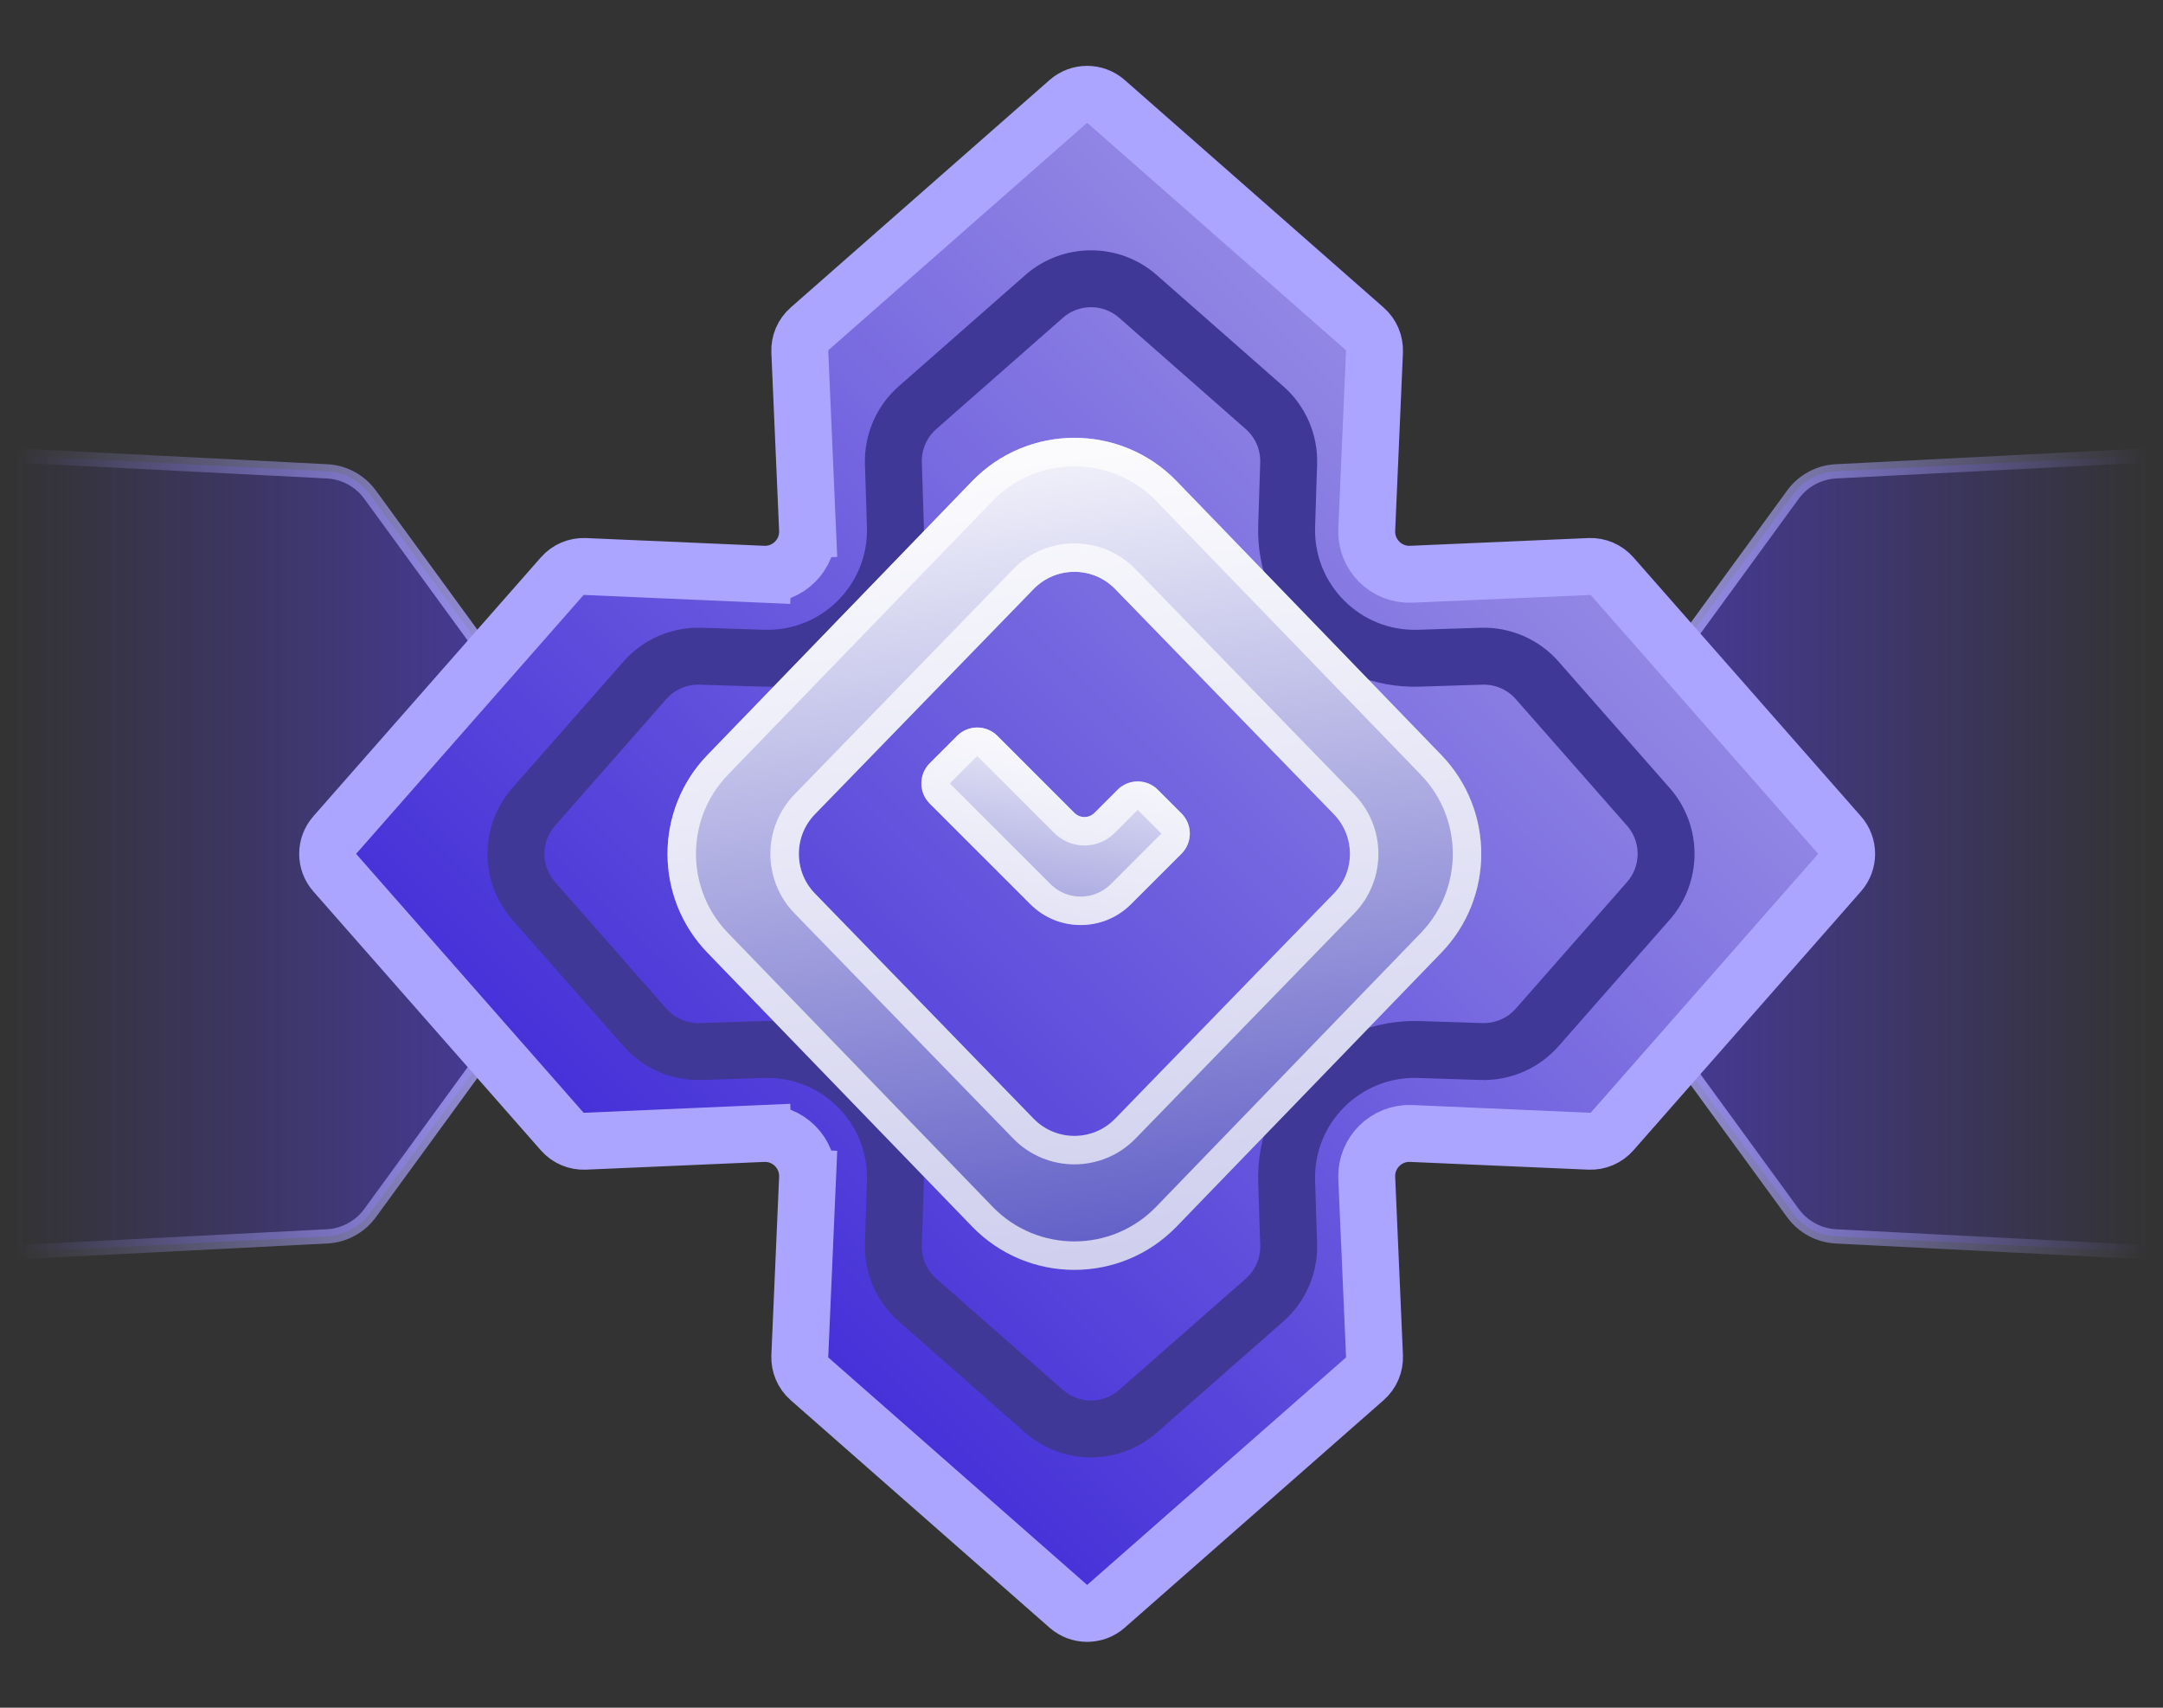 <svg width="152" height="120" viewBox="0 0 152 120" fill="none" xmlns="http://www.w3.org/2000/svg">
<rect x="0" y="0" width="152" height="120" fill="#333333" stroke="none"/>
<path d="M117.768 46.037L125.995 34.758C126.706 33.783 127.819 33.181 129.023 33.12L151 32V87.999L129.023 86.879C127.819 86.818 126.706 86.216 125.995 85.242L117.768 73.962C117.269 73.278 117 72.452 117 71.605V48.394C117 47.547 117.269 46.721 117.768 46.037Z" fill="url(#paint0_linear_2809_295)" stroke="url(#paint1_linear_2809_295)"/>
<path d="M34.232 46.037L26.005 34.758C25.294 33.783 24.181 33.181 22.977 33.12L1 32V87.999L22.977 86.879C24.181 86.818 25.294 86.216 26.005 85.242L34.232 73.962C34.731 73.278 35 72.452 35 71.605V48.394C35 47.547 34.731 46.721 34.232 46.037Z" fill="url(#paint2_linear_2809_295)" stroke="url(#paint3_linear_2809_295)"/>
<path d="M56.749 82.775L54.751 82.688L56.749 82.775C56.825 81.017 55.379 79.571 53.621 79.648L53.708 81.646L53.621 79.648L41.101 80.192C40.496 80.218 39.911 79.969 39.512 79.514L23.523 61.32C22.859 60.565 22.859 59.434 23.523 58.679L39.512 40.485C39.911 40.03 40.496 39.781 41.101 39.807L53.621 40.351L53.708 38.353L53.621 40.351C55.379 40.428 56.825 38.982 56.749 37.224L54.751 37.311L56.749 37.224L56.204 24.703C56.178 24.098 56.427 23.514 56.882 23.114L75.077 7.125C75.832 6.462 76.962 6.462 77.717 7.125L95.912 23.114C96.367 23.514 96.616 24.098 96.59 24.703L96.045 37.224C95.969 38.982 97.415 40.428 99.173 40.351L111.693 39.807C112.298 39.781 112.883 40.03 113.282 40.485L129.271 58.679C129.935 59.434 129.935 60.565 129.271 61.32L113.282 79.514C112.883 79.969 112.298 80.218 111.693 80.192L99.173 79.648C97.415 79.571 95.969 81.017 96.045 82.775L96.59 95.296C96.616 95.901 96.367 96.485 95.912 96.885L77.717 112.874C76.962 113.537 75.832 113.537 75.077 112.874L56.882 96.885C56.427 96.485 56.178 95.901 56.204 95.296L56.749 82.775Z" fill="url(#paint4_linear_2809_295)" stroke="#ACA5FF" stroke-width="4"/>
<path d="M37.502 63.301C35.843 61.413 35.843 58.587 37.502 56.699L45.315 47.808C46.301 46.686 47.737 46.064 49.23 46.111L53.639 46.252C58.832 46.418 63.087 42.163 62.921 36.969L62.781 32.562C62.733 31.068 63.355 29.632 64.477 28.646L73.368 20.832C75.256 19.174 78.082 19.174 79.97 20.832L88.861 28.646C89.983 29.632 90.605 31.068 90.558 32.562L90.417 36.969C90.251 42.163 94.506 46.418 99.7 46.252L104.108 46.111C105.601 46.064 107.037 46.686 108.023 47.808L115.837 56.699C117.495 58.587 117.495 61.413 115.837 63.301L108.023 72.192C107.037 73.314 105.601 73.936 104.108 73.889L99.7 73.748C94.506 73.582 90.251 77.837 90.417 83.031L90.558 87.439C90.605 88.932 89.983 90.368 88.861 91.354L79.97 99.168C78.082 100.826 75.256 100.826 73.368 99.168L64.477 91.354C63.355 90.368 62.733 88.932 62.781 87.439L62.921 83.031C63.087 77.837 58.832 73.582 53.639 73.748L49.23 73.889C47.737 73.936 46.301 73.314 45.315 72.192L37.502 63.301Z" stroke="#3F3897" stroke-width="4"/>
<path fill-rule="evenodd" clip-rule="evenodd" d="M82.69 33.817C78.759 29.75 72.241 29.75 68.31 33.817L49.718 53.049C45.972 56.925 45.972 63.074 49.718 66.95L68.31 86.183C72.241 90.249 78.759 90.249 82.69 86.183L101.281 66.95C105.028 63.074 105.028 56.925 101.281 53.049L82.69 33.817ZM78.369 41.394C76.798 39.777 74.202 39.777 72.631 41.394L57.266 57.213C55.759 58.765 55.759 61.234 57.266 62.786L72.631 78.605C74.202 80.222 76.798 80.222 78.369 78.605L93.734 62.786C95.241 61.234 95.241 58.765 93.734 57.213L78.369 41.394Z" fill="url(#paint5_linear_2809_295)"/>
<path d="M69.029 34.512C72.567 30.852 78.433 30.852 81.971 34.512L100.562 53.744C103.935 57.233 103.935 62.766 100.562 66.255L81.971 85.487C78.433 89.147 72.567 89.147 69.029 85.487L50.438 66.255C47.065 62.766 47.065 57.233 50.438 53.744L69.029 34.512ZM79.087 40.697C77.123 38.676 73.877 38.676 71.913 40.697L56.549 56.516C54.664 58.456 54.664 61.543 56.549 63.483L71.913 79.302C73.877 81.324 77.123 81.324 79.087 79.302L94.451 63.483C96.335 61.543 96.335 58.456 94.451 56.516L79.087 40.697Z" stroke="white" stroke-opacity="0.7" stroke-width="2"/>
<path d="M65.334 56.463C64.553 55.682 64.553 54.416 65.334 53.635L67.26 51.708C68.041 50.927 69.307 50.927 70.088 51.708L75.499 57.119C75.89 57.51 76.523 57.51 76.913 57.119L78.535 55.497C79.317 54.716 80.583 54.716 81.364 55.497L83.026 57.159C83.807 57.94 83.807 59.207 83.026 59.988L80.697 62.317L79.478 63.536C77.525 65.489 74.359 65.489 72.407 63.536L65.334 56.463Z" fill="url(#paint6_linear_2809_295)"/>
<path d="M66.041 55.756C65.65 55.365 65.65 54.732 66.041 54.342L67.967 52.416C68.358 52.025 68.991 52.025 69.381 52.416L74.792 57.826C75.573 58.607 76.839 58.607 77.621 57.826L79.243 56.204C79.633 55.814 80.266 55.814 80.657 56.204L82.319 57.866C82.709 58.257 82.709 58.89 82.319 59.281L79.99 61.61L78.77 62.829C77.208 64.391 74.676 64.391 73.114 62.829L66.041 55.756Z" stroke="white" stroke-opacity="0.7" stroke-width="2"/>
<defs>
<linearGradient id="paint0_linear_2809_295" x1="117" y1="59.999" x2="151" y2="59.999" gradientUnits="userSpaceOnUse">
<stop stop-color="#543EDB" stop-opacity="0.6"/>
<stop offset="1" stop-color="#543EDB" stop-opacity="0"/>
</linearGradient>
<linearGradient id="paint1_linear_2809_295" x1="109" y1="59.999" x2="151" y2="59.999" gradientUnits="userSpaceOnUse">
<stop stop-color="#ACA5FF"/>
<stop offset="1" stop-color="#ACA5FF" stop-opacity="0"/>
</linearGradient>
<linearGradient id="paint2_linear_2809_295" x1="35" y1="59.999" x2="1" y2="59.999" gradientUnits="userSpaceOnUse">
<stop stop-color="#543EDB" stop-opacity="0.6"/>
<stop offset="1" stop-color="#543EDB" stop-opacity="0"/>
</linearGradient>
<linearGradient id="paint3_linear_2809_295" x1="43" y1="59.999" x2="1" y2="59.999" gradientUnits="userSpaceOnUse">
<stop stop-color="#ACA5FF"/>
<stop offset="1" stop-color="#ACA5FF" stop-opacity="0"/>
</linearGradient>
<linearGradient id="paint4_linear_2809_295" x1="130.679" y1="5.718" x2="48.08" y2="88.601" gradientUnits="userSpaceOnUse">
<stop stop-color="#B9B2EA"/>
<stop offset="1" stop-color="#432FD8"/>
</linearGradient>
<linearGradient id="paint5_linear_2809_295" x1="75.5" y1="26.379" x2="83.653" y2="86.79" gradientUnits="userSpaceOnUse">
<stop stop-color="white"/>
<stop offset="1" stop-color="#6260C7"/>
</linearGradient>
<linearGradient id="paint6_linear_2809_295" x1="67.655" y1="46.551" x2="63.027" y2="75.52" gradientUnits="userSpaceOnUse">
<stop stop-color="white"/>
<stop offset="1" stop-color="#6260C7"/>
</linearGradient>
</defs>
</svg>
